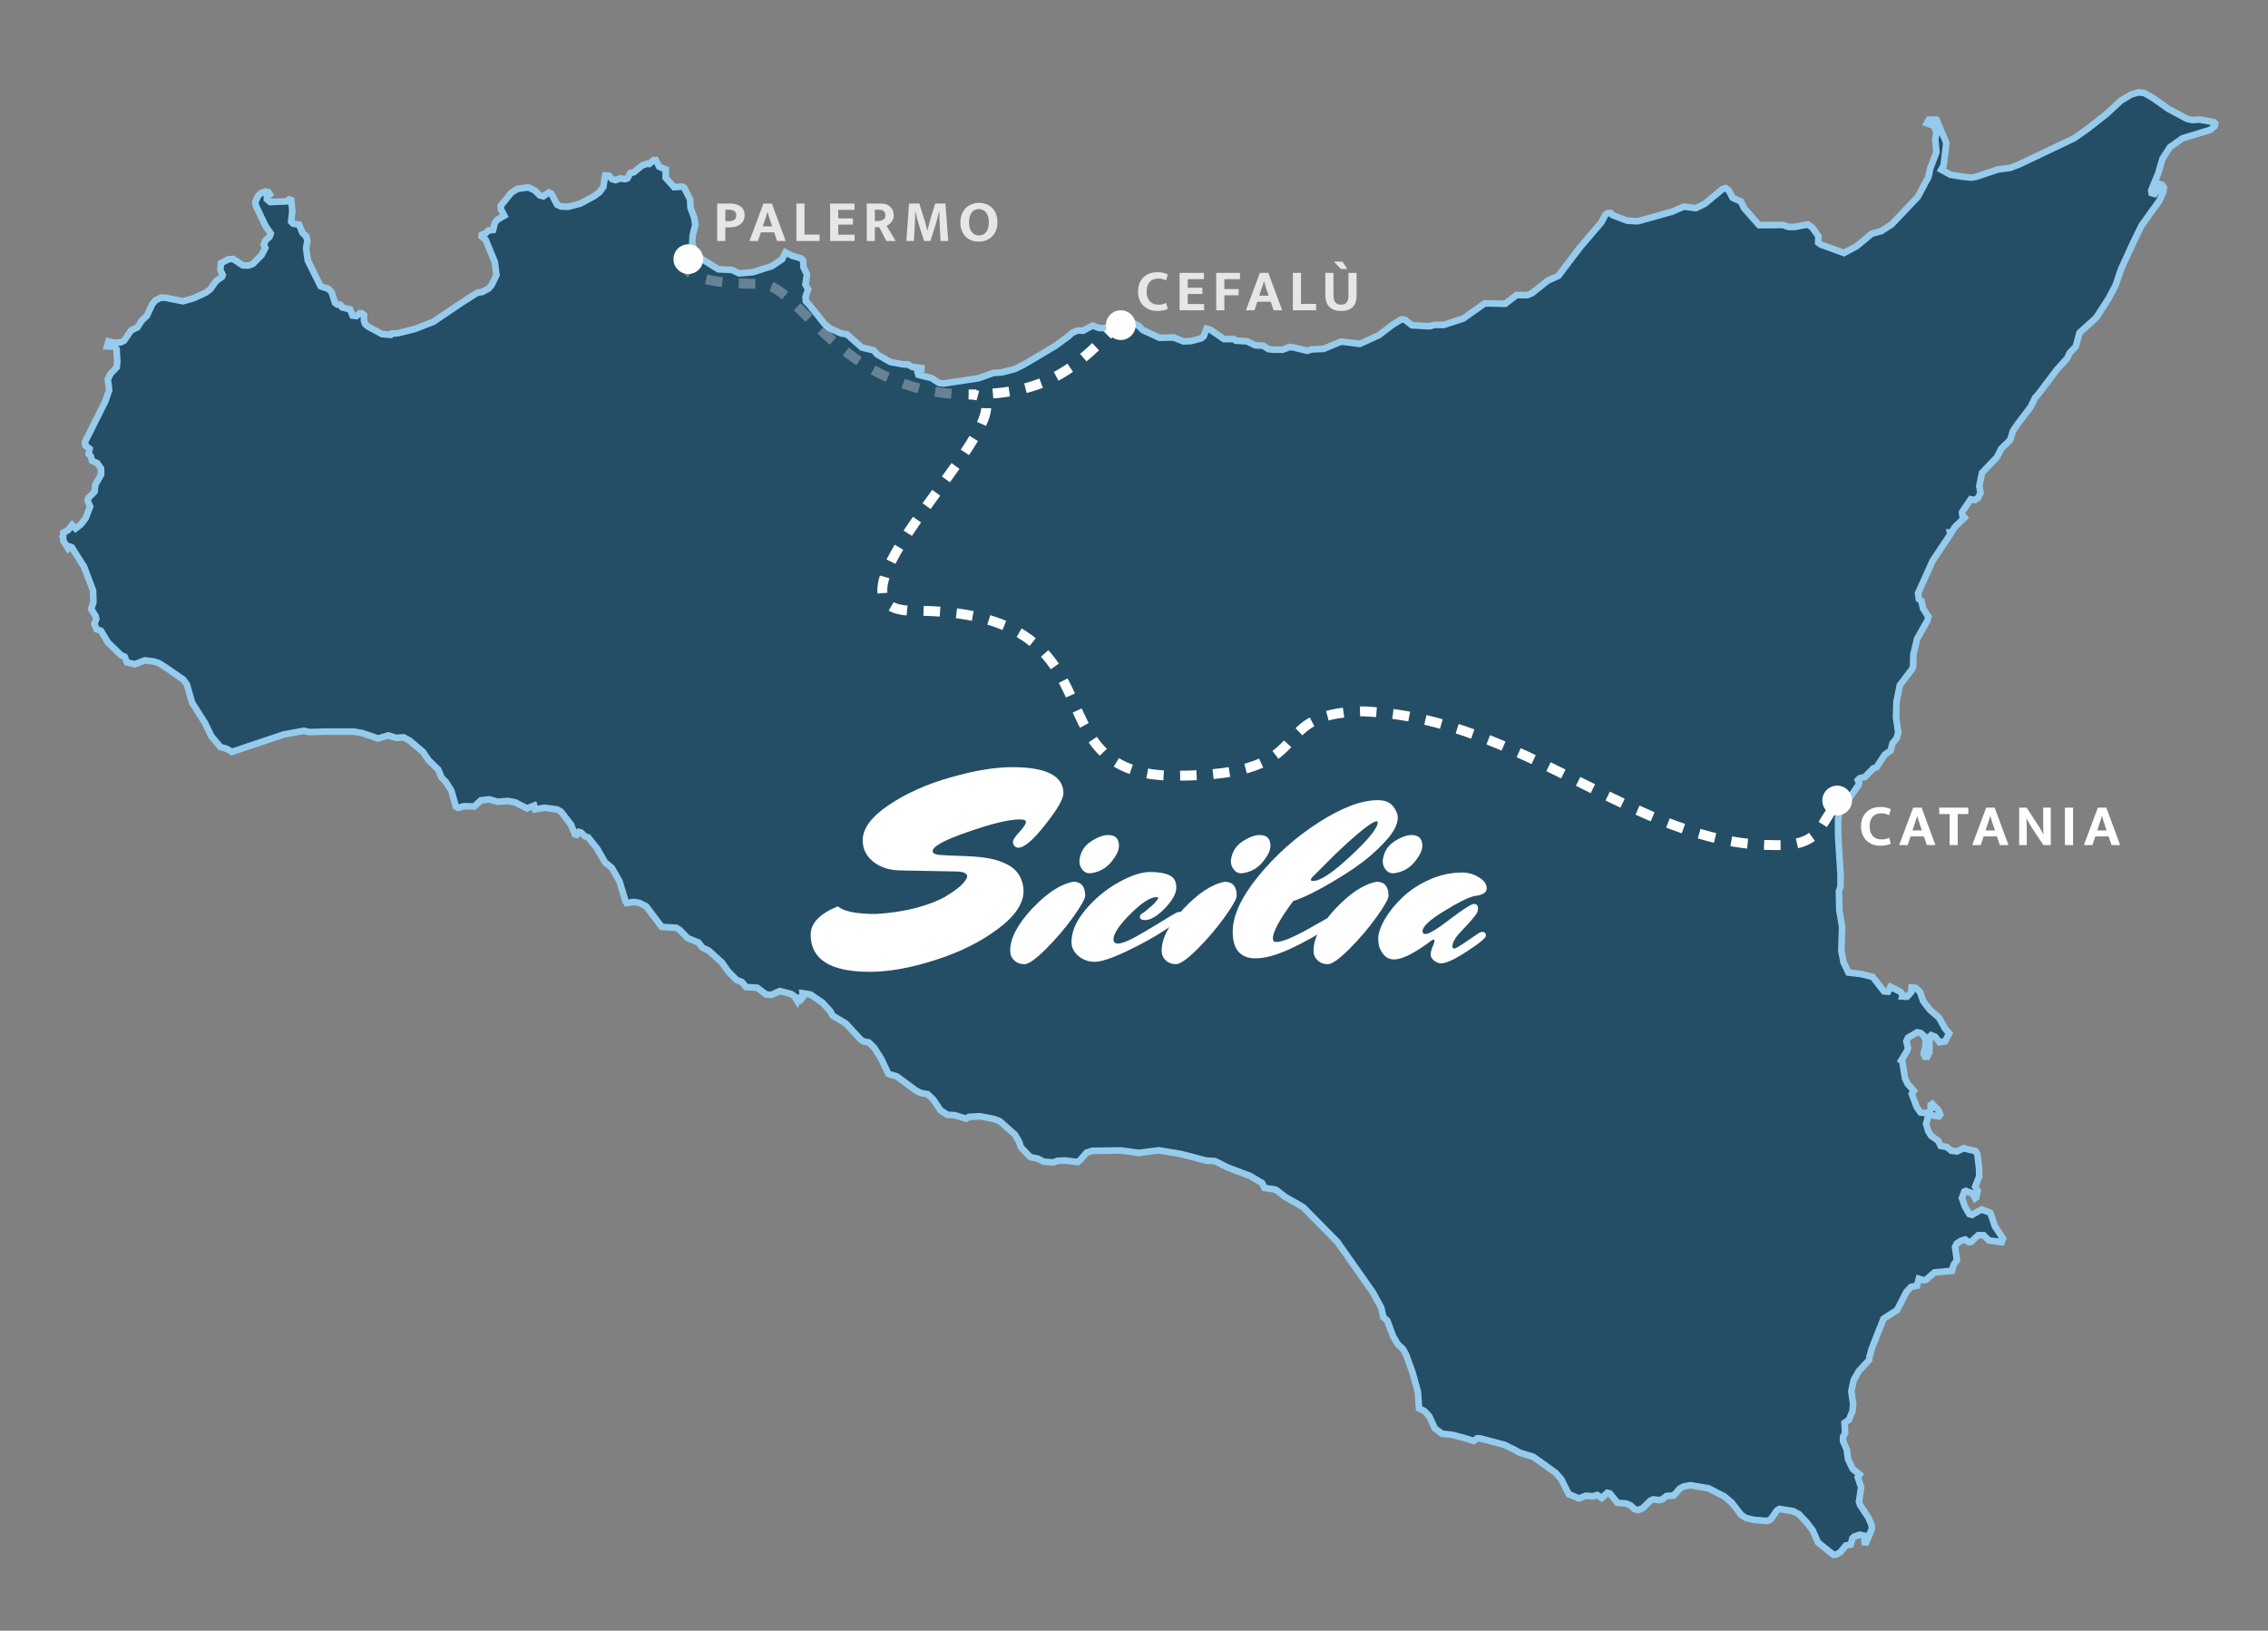 <svg width="687" height="494" viewBox="0 0 687 494" fill="none" xmlns="http://www.w3.org/2000/svg">
<rect x="0" y="0" width="687" height="494" fill="#808080" stroke="none"/>
<g clip-path="url(#clip0_11_2)">
<mask id="path-1-outside-1_11_2" maskUnits="userSpaceOnUse" x="17" y="26" width="656" height="447" fill="black">
<rect fill="white" x="17" y="26" width="656" height="447"/>
<path d="M19.205 163.86L19.193 163.335L19 162.635L19.168 162.284L19.143 161.396L20.619 160.609L21.846 159.058L22.897 160.108L23.472 159.658L24.473 158.895L25.95 156.982L27.301 153.475L26.55 151.679L26.751 150.853L28.628 148.977L28.903 146.751L30.63 143.775L30.605 141.949L29.478 140.323L27.902 139.612L27.526 138.259L26.876 137.571L27.134 135.965L25.875 134.97L25.724 133.869L27.401 130.555L31.906 121.563L33.057 118.248L32.957 117.205L32.657 114.922L33.483 113.233L35.37 111.232L35.535 109.531L35.36 106.83L35.31 105.779L34.554 105.016L32.407 104.916L32.867 103.403L34.554 103.853L36.561 103.703L37.612 103.178L39.714 100.076L41.591 99.201L42.968 97.075L44.519 95.624L46.196 92.022L47.097 90.996L48.749 90.171L50.072 90.196L55.433 91.259L58.609 90.371L62.315 88.645L63.667 87.644L65.504 85.093L67.22 83.892L67.468 83.332L66.743 81.741L66.943 79.713L69.245 78.537L70.596 78.434L73.525 80.391L75.226 80.441L76.56 79.965L79.208 77.314L80.359 75.1L79.894 74.137L80.417 72.862L81.668 71.711L82.006 70.723L81.233 69.61L80.407 68.429L77.479 62.231L77.331 61.18L78.18 59.354L79.055 58.504L80.407 58.004L81.283 58.204L81.733 58.929L80.857 59.654L80.832 60.327L81.833 61.205L86.776 61.005L87.612 60.402L88.215 60.605L88.55 63.882L88.19 67.133L88.841 67.759L90.593 68.022L91.644 70.585L92.745 71.583L93.12 72.936L92.72 75.263L93.243 78.915L97.124 86.719L99.499 87.507L100.48 88.57L101.479 91.747L102.157 92.247L103.106 92.322L103.609 93.122L106.059 93.748L106.784 95.599L107.988 95.736L109.062 94.848L109.637 94.911L110.263 95.421L110.238 97.15L110.638 98.238L111.542 98.951L115.694 101.202L118.321 101.452L118.624 101.077L120.549 100.947L125.704 99.651L131.237 97.5L139.418 91.972L144.499 88.72L146.111 88.44L148.03 87.394L148.926 86.319L150.38 83.332L149.864 79.34L147.102 72.636L145.85 71.611L145.925 71.111L147.027 70.71L147.978 69.81L149.381 69.66L149.855 67.584L150.633 66.581L152.757 65.33L151.731 63.406L151.706 62.306L152.883 60.855L154.87 58.379L156.789 57.2L160.065 56.765L161.992 57.693L163.519 59.204L164.567 59.467L166.234 58.304L166.997 58.629L168.724 61.968L169.95 62.556L172.1 62.631L175.757 61.681L179.838 59.504L181.615 58.204L182.764 56.575L183.315 53.151L184.418 53.213L185.392 54.252L186.443 54.567L187.894 54.046L189.371 54.264L190.072 54.001L190.922 52.425L192.049 52.15L194.494 50.124L196.028 49.599L196.653 49.669L197.982 48.498H198.666L199.682 50.5L200.733 50.947L201.691 51.337L201.609 53.639V53.801L203.486 55.902L204.194 56.703L206.614 56.528L207.267 56.903L209.041 60.402L209.166 62.981L210.265 65.908L210.618 68.059L209.825 71.311L209.817 71.536L209.667 73.737L210.418 76.151L212.195 78.189L217.6 81.589L221.68 81.766L223.932 82.812L228.136 82.442L231.968 81.191L233.702 80.691L236.933 78.514L237.924 76.453L239.949 77.489L242.551 78.227L243.295 78.94L243.377 80.916L244.428 83.129L243.978 86.219L244.779 87.644L244.003 89.971L244.103 91.246L245.229 92.447L246.581 94.123L249.681 98.038L251.411 99.451L254.687 100.974L256.616 101.327L261.073 105.279L264.65 106.129L265.676 107.33L269.677 109.656L273.586 110.382L275.098 110.429L275.161 110.482L276.349 111.157L279.087 111.472V111.982L277.888 112.558L278.214 113.556L278.437 113.608L282.168 114.534L284.445 116.01L285.839 116.172L292.616 115.159L296.508 114.559L300.913 112.983L303.44 112.808L307.319 111.832L310.022 110.507L319.657 104.801L323.639 101.877L324.838 100.801L326.442 100.114L328.066 100.176L330.969 98.625L332.869 99.351L334.745 99.426L336.575 98.5L338.877 98.2L340.304 97.09L341.58 97.124L344.859 98.663L346.185 100.001L349.513 101.527L351.19 102.327L355.495 102.225L358.498 103.428L360.775 103.328L363.828 102.515L364.607 101.877L365.455 99.576L366.606 99.851L370.711 102.703L373.849 102.752L374.364 103.203L377.746 103.403L380.171 104.593L382.673 104.754L384.15 105.729L385.424 105.904L388.479 105.949L390.707 105.104L392.158 105.324L395.937 106.267L397.336 105.844L400.917 105.679L406.28 103.475L411.879 104.176L417.635 101.572L421.689 98.473L424.492 96.749L425.593 96.887L427.645 98.525L432.951 98.85L434.602 98.425H437.33L443.239 96.499L449.761 91.884L455.952 92.022L459.378 89.383L462.582 89.42L464.086 88.795L468.763 85.068L472.077 83.54L478.541 75L485.08 67.359L486.232 65.132L486.832 64.657L487.883 64.532L488.509 65.182L492.826 66.833L496.042 67.033L498.219 66.448L506.378 64.154L510.057 62.593L513.683 63.056L516.363 61.756L521.794 57.253L522.745 57.003L523.646 57.693L524.839 59.929L526.451 60.655L527.375 61.08L528.251 63.006L532.405 67.684L532.868 68.209L536.206 68.184L538.386 68.159H540.138L541.69 68.734L543.567 68.747L547.623 68.009L548.93 68.884L550.807 71.536L550.752 73.512L551.525 74.085L558.56 76.638L562.379 74.577L563.465 73.712L566.941 70.81L569.887 69.998L573.015 67.959L580.906 59.654L583.959 53.941L584.069 53.701L584.134 53.601L584.334 52.726L584.685 51.05L584.737 50.92L585.31 49.399L586.562 46.135L586.211 42.268L586.572 40.144L585.911 38.193L583.651 37.343L584.277 36.267H586.572L589.565 43.296L589.117 47.063L588.839 49.249L588.739 50.124L588.414 50.712L588.031 51.4L588.864 51.85L590.794 52.926L594.602 53.551L597.198 53.801L598.602 53.551L605.206 51.337L608.91 50.85L611.495 49.874L623.225 44.296L628.333 41.845L632.244 39.093L638.018 34.591L642.463 30.464L645.548 28.625L647.625 28L649.502 28.163L652.13 29.658L656.835 33.003L662.378 35.967L664.118 36.367L666.237 36.217L670.552 36.992L671 37.38L670.825 38.243L669.496 39.343L661.067 41.92L657.261 44.621L655.033 48.111L653.782 52.425L653.256 53.701L651.63 57.653L651.742 58.479L652.631 58.741L653.985 57.053L653.607 56.102L653.807 55.677L654.858 55.977L655.459 56.803L655.209 58.319L654.107 60.805L651.905 63.844L649.605 67.073L648.719 68.284L645.899 74.085L642.463 81.616L640.846 86.394L638.666 90.521L634.912 96.299L629.932 100.776L628.756 104.979L626.904 106.955L626.178 108.531L623.125 111.882L617.494 119.336L616.445 120.512L615.091 123.289L611.212 128.391L609.786 130.467L608.885 133.319L606.207 135.895L604.881 138.522L600.379 143.224L599.553 147.301L599.775 148.427L599.918 149.303L599.175 150.803L598.459 151.291L598.199 151.479L596.947 151.256L594.602 154.706L594.32 155.181L594.392 156.056L595.07 156.807L592.145 159.683L591.041 161.359L590.691 161.334L590.794 161.832L585.423 169.889L581.006 179.694L581.031 179.869L581.106 180.419L581.231 181.47L581.669 181.795L582.007 182.02L582.505 184.321L584.134 186.845L583.809 188.048L580.731 193.476L579.579 198.254L579.504 201.881L579.166 202.731L575.475 207.571L574.849 210.686L574.474 212.539L574.324 217.259L574.997 221.891L574.526 223.615L573.248 225.181L572.697 227.394L570.92 228.595L568.418 232.422L567.489 232.722L564.881 235.394L563.365 235.749L562.762 236.337L563.11 237.225L562.939 237.875L562.687 238.213L560.294 241.647L559.043 243.418L558.56 244.103L557.131 246.154L556.83 247.78L556.78 248.055V248.255V251.652V251.732L556.805 252.683V253.208L556.853 254.309L557.531 265.067L557.504 268.564L557.031 269.967L557.156 275.698L557.999 280.835L557.756 288.024L558.417 291.504L559.934 294.63L563.713 295.056L567.266 295.946L570.67 300.308L571.398 300.384L571.894 300.428L572.65 298.933L575.6 300.428L576.351 301.371L576.226 301.859L577.677 301.934L578.954 300.531L579.054 299.158L580.315 299.28L581.556 300.456L582.582 303.335L584.559 305.886L587.362 308.313L589.164 311.579L590.428 313.015L589.465 314.891L589.177 315.464L587.488 315.742L586.186 314.081L584.985 313.588L584.51 314.016L584.407 318.918L583.781 320.131L583.108 320.097L582.682 319.169L583.286 316.892L583.258 314.891L583.025 314.391L582.715 313.741L581.832 312.963L580.756 312.715L577.955 314.366L577.452 315.464L577.955 317.443L577.677 318.356L575.9 321.245L576.226 321.482L577.052 326.693L577.903 328.424L579.732 330.445L579.106 331.387L580.605 335.402L581.756 337.015L583.386 337.218L584.309 336.903L584.86 336.1L584.797 334.777L585.285 334.402L587.095 336.228L587.24 336.49L587.72 337.641L587.262 338.204L585.085 337.804L584.069 338.104L583.443 340.43L584.059 342.609L584.935 344.057L587.095 345.583L587.866 347.159L589.765 347.484L591.041 348.579L592.818 348.807L594.77 347.849L597.298 348.459L598.424 348.709L598.982 349.66L599.475 353.937L599.525 356.263V356.339L598.301 359.515L599.075 360.688L598.624 362.754L598.274 362.989L597.521 361.566L595.538 360.766L595.018 360.966L594.287 362.962L595.173 365.463L596.524 367.795L597.298 368.045L600.233 366.394L600.649 366.544L602.881 367.394L604.298 371.509L606.735 375.224L606.305 376.299L602.551 375.786H602.503L600.852 374.198L599.25 374.173L598.356 374.973L597.073 376.197L596.372 376.299L595.273 375.496L593.977 375.874L592.725 376.719L592.202 377.75L592.771 381.777L591.767 383.153L591.289 384.979L585.989 385.454L583.443 387.655L582.708 387.83L581.231 387.378L580.68 389.481L578.879 389.851L577.452 391.385L574.627 396.885L570.545 399.487L566.966 408.542L566.263 411.14L566.238 411.893L563.062 415.37L561.51 418.072L560.785 421.473L561.335 425.376L561.127 427.527L560.059 430.101L558.73 431.019L558.908 434.13L558.282 435.256V436.256V436.544L559.408 439.133L559.771 442.037L561.21 445.011L563.32 446.687L562.739 447.537L563.76 450.536L563.11 454.941L563.487 455.992L565.968 459.744L566.916 461.993L566.991 463.171L565.665 466.398L565.299 467.273L564.864 467.248L564.616 465.209L563.365 464.919L561.648 465.497L561.127 465.972L560.584 467.913L559.133 468.173L557.456 470.212L556.28 470.925L555.354 471L550.699 467.273L549.075 463.571L547.363 461.32L544.893 458.693L544.392 458.431L543.266 457.805L539.022 457.117L538.396 457.49L538.286 457.543L536.334 460.307L535.333 460.77L532.405 460.514L531.096 460.394L528.724 459.784L527.425 458.894L524.529 455.192L522.319 453.316L517.539 450.864L512.009 449.939L510.084 450.289L508.855 450.914L507.003 453.038L504.801 453.19L503.567 454.191L502.474 454.441L500.822 454.191L499.943 454.579L497.618 456.865L496.267 457.443L495.123 457.18L493.817 455.967L492.488 455.442L489.933 455.266L489.282 454.441L487.608 452.385L486.832 452.24L485.206 453.816L483.807 452.89L482.528 453.293L480.418 453.113L478.276 453.941L475.673 452.84L475.205 452.668L472.968 448.188L471.266 446.212L464.434 441.309L460.232 440.033L458.88 439.233L455.7 437.682L448.302 435.729L447.519 435.706L446.322 436.506L443.487 435.581L439.833 434.655L436.752 434.305L434.628 432.692L432.926 429.002L431.474 427.474L429.845 426.676L429.497 421.674L427.845 415.695L426.404 411.766L425.968 410.542L425.042 408.767L423.418 407.216L422.014 404.887L420.212 400.062L419.039 399.024L418.373 396.132L415.87 391.52L409.354 382.242L405.074 376.174L394.736 365.691L389.305 362.592L386.452 360.391L382.998 359.835L382.573 358.965L382.295 358.377L379.47 356.709L378.669 356.238L371.869 353.662L368.033 351.733L365.33 351.586L360.525 350.31L357.672 349.585L351.065 348.474L344.934 349.26L339.528 348.509L330.821 348.634L329.14 349.185L327.115 351.498L326.539 351.961L326.489 352.011L326.464 352.024L323.236 351.636L322.488 351.561L320.308 351.661L318.957 352.161L316.078 351.886L314.377 351.011L312.074 350.51L309.221 347.534L308.678 345.833L307.427 343.707L302.837 339.655L301.115 338.979L296.791 338.154L293.505 338.354L292.616 338.879L289.2 337.844L286.948 337.703L284.896 336.355L282.693 333.076L280.992 331.475L278.94 331.097L277.498 330.4L271.632 326.067L269.104 325.337L266.927 320.722L264.8 317.393L263.173 315.792L261.621 315.517L260.595 314.791L256.216 310.064L252.237 307.687L251.461 306.284L249.158 303.76L245.48 301.259L243.92 301.009L243.087 300.884L243.19 302.097L242.727 302.66L242.359 302.134L242.026 302.26L241.548 303.285L240.875 302.184L240.584 301.734L240.272 301.534L239.573 301.081L236.195 300.221L233.745 301.359L232.116 301.282L229.388 299.233L225.934 299.008L224.758 297.53L223.031 296.779L220.606 294.33L218.652 291.554L214.645 287.949L212.795 287.089L211.569 285.523L208.316 284.197L205.886 281.696L204.787 281.043L200.44 280.798L195.703 274.52L193.703 273.539L192.074 273.231L189.804 273.567L189.521 273.169L187.644 266.966L185.317 262.908L183.264 261.213L180.859 257.035L178.162 253.658L177.183 253.358L176.039 252.233L175.359 252.032L174.706 252.883L174.162 252.758L172.979 249.831L169.928 245.879L168.724 245.191L164.923 244.704L162.117 245.179L161.795 244.043L159.64 244.876L156.018 243.053L153.884 242.652L150.755 242.878L148.228 242.152L145.675 242.452L143.651 244.303L140.522 244.228L138.793 244.729L138.08 244.354L136.726 239.526L135.617 237.775L135.014 236.824L133.763 235.574L132.711 233.097L129.843 230.321L128.109 227.77L124.055 224.343L122.278 223.367L120.023 223.54L117.643 222.782L114.515 223.717L109.888 222.117L107.285 221.636H98.458L93.658 221.766L92.044 221.391L85.99 222.489L77.231 225.416L70.249 227.785L68.572 226.794L66.795 226.319L63.992 222.99L62.088 219.015L58.184 212.862L56.607 207.356L55.533 205.883L54.505 205.17L50.698 202.534L50.283 202.251L48.123 200.88L46.446 200.355L43.841 200.055L40.865 201.228L38.488 200.692L38.08 199.777L37.762 198.954L36.611 198.429L32.707 194.627L30.555 191.075L29.278 190.652L28.59 189.014L29.153 187.498L29.003 186.748L27.627 184.471L28.297 182.395L28.175 178.843L25.449 171.664L22.857 167.587L21.745 165.811L21.22 165.611L20.644 166.137L19.205 163.86Z"/>
</mask>
<path d="M19.205 163.86L19.193 163.335L19 162.635L19.168 162.284L19.143 161.396L20.619 160.609L21.846 159.058L22.897 160.108L23.472 159.658L24.473 158.895L25.95 156.982L27.301 153.475L26.55 151.679L26.751 150.853L28.628 148.977L28.903 146.751L30.63 143.775L30.605 141.949L29.478 140.323L27.902 139.612L27.526 138.259L26.876 137.571L27.134 135.965L25.875 134.97L25.724 133.869L27.401 130.555L31.906 121.563L33.057 118.248L32.957 117.205L32.657 114.922L33.483 113.233L35.37 111.232L35.535 109.531L35.36 106.83L35.31 105.779L34.554 105.016L32.407 104.916L32.867 103.403L34.554 103.853L36.561 103.703L37.612 103.178L39.714 100.076L41.591 99.201L42.968 97.075L44.519 95.624L46.196 92.022L47.097 90.996L48.749 90.171L50.072 90.196L55.433 91.259L58.609 90.371L62.315 88.645L63.667 87.644L65.504 85.093L67.22 83.892L67.468 83.332L66.743 81.741L66.943 79.713L69.245 78.537L70.596 78.434L73.525 80.391L75.226 80.441L76.56 79.965L79.208 77.314L80.359 75.1L79.894 74.137L80.417 72.862L81.668 71.711L82.006 70.723L81.233 69.61L80.407 68.429L77.479 62.231L77.331 61.18L78.18 59.354L79.055 58.504L80.407 58.004L81.283 58.204L81.733 58.929L80.857 59.654L80.832 60.327L81.833 61.205L86.776 61.005L87.612 60.402L88.215 60.605L88.55 63.882L88.19 67.133L88.841 67.759L90.593 68.022L91.644 70.585L92.745 71.583L93.12 72.936L92.72 75.263L93.243 78.915L97.124 86.719L99.499 87.507L100.48 88.57L101.479 91.747L102.157 92.247L103.106 92.322L103.609 93.122L106.059 93.748L106.784 95.599L107.988 95.736L109.062 94.848L109.637 94.911L110.263 95.421L110.238 97.15L110.638 98.238L111.542 98.951L115.694 101.202L118.321 101.452L118.624 101.077L120.549 100.947L125.704 99.651L131.237 97.5L139.418 91.972L144.499 88.72L146.111 88.44L148.03 87.394L148.926 86.319L150.38 83.332L149.864 79.34L147.102 72.636L145.85 71.611L145.925 71.111L147.027 70.71L147.978 69.81L149.381 69.66L149.855 67.584L150.633 66.581L152.757 65.33L151.731 63.406L151.706 62.306L152.883 60.855L154.87 58.379L156.789 57.2L160.065 56.765L161.992 57.693L163.519 59.204L164.567 59.467L166.234 58.304L166.997 58.629L168.724 61.968L169.95 62.556L172.1 62.631L175.757 61.681L179.838 59.504L181.615 58.204L182.764 56.575L183.315 53.151L184.418 53.213L185.392 54.252L186.443 54.567L187.894 54.046L189.371 54.264L190.072 54.001L190.922 52.425L192.049 52.15L194.494 50.124L196.028 49.599L196.653 49.669L197.982 48.498H198.666L199.682 50.5L200.733 50.947L201.691 51.337L201.609 53.639V53.801L203.486 55.902L204.194 56.703L206.614 56.528L207.267 56.903L209.041 60.402L209.166 62.981L210.265 65.908L210.618 68.059L209.825 71.311L209.817 71.536L209.667 73.737L210.418 76.151L212.195 78.189L217.6 81.589L221.68 81.766L223.932 82.812L228.136 82.442L231.968 81.191L233.702 80.691L236.933 78.514L237.924 76.453L239.949 77.489L242.551 78.227L243.295 78.94L243.377 80.916L244.428 83.129L243.978 86.219L244.779 87.644L244.003 89.971L244.103 91.246L245.229 92.447L246.581 94.123L249.681 98.038L251.411 99.451L254.687 100.974L256.616 101.327L261.073 105.279L264.65 106.129L265.676 107.33L269.677 109.656L273.586 110.382L275.098 110.429L275.161 110.482L276.349 111.157L279.087 111.472V111.982L277.888 112.558L278.214 113.556L278.437 113.608L282.168 114.534L284.445 116.01L285.839 116.172L292.616 115.159L296.508 114.559L300.913 112.983L303.44 112.808L307.319 111.832L310.022 110.507L319.657 104.801L323.639 101.877L324.838 100.801L326.442 100.114L328.066 100.176L330.969 98.625L332.869 99.351L334.745 99.426L336.575 98.5L338.877 98.2L340.304 97.09L341.58 97.124L344.859 98.663L346.185 100.001L349.513 101.527L351.19 102.327L355.495 102.225L358.498 103.428L360.775 103.328L363.828 102.515L364.607 101.877L365.455 99.576L366.606 99.851L370.711 102.703L373.849 102.752L374.364 103.203L377.746 103.403L380.171 104.593L382.673 104.754L384.15 105.729L385.424 105.904L388.479 105.949L390.707 105.104L392.158 105.324L395.937 106.267L397.336 105.844L400.917 105.679L406.28 103.475L411.879 104.176L417.635 101.572L421.689 98.473L424.492 96.749L425.593 96.887L427.645 98.525L432.951 98.85L434.602 98.425H437.33L443.239 96.499L449.761 91.884L455.952 92.022L459.378 89.383L462.582 89.42L464.086 88.795L468.763 85.068L472.077 83.54L478.541 75L485.08 67.359L486.232 65.132L486.832 64.657L487.883 64.532L488.509 65.182L492.826 66.833L496.042 67.033L498.219 66.448L506.378 64.154L510.057 62.593L513.683 63.056L516.363 61.756L521.794 57.253L522.745 57.003L523.646 57.693L524.839 59.929L526.451 60.655L527.375 61.08L528.251 63.006L532.405 67.684L532.868 68.209L536.206 68.184L538.386 68.159H540.138L541.69 68.734L543.567 68.747L547.623 68.009L548.93 68.884L550.807 71.536L550.752 73.512L551.525 74.085L558.56 76.638L562.379 74.577L563.465 73.712L566.941 70.81L569.887 69.998L573.015 67.959L580.906 59.654L583.959 53.941L584.069 53.701L584.134 53.601L584.334 52.726L584.685 51.05L584.737 50.92L585.31 49.399L586.562 46.135L586.211 42.268L586.572 40.144L585.911 38.193L583.651 37.343L584.277 36.267H586.572L589.565 43.296L589.117 47.063L588.839 49.249L588.739 50.124L588.414 50.712L588.031 51.4L588.864 51.85L590.794 52.926L594.602 53.551L597.198 53.801L598.602 53.551L605.206 51.337L608.91 50.85L611.495 49.874L623.225 44.296L628.333 41.845L632.244 39.093L638.018 34.591L642.463 30.464L645.548 28.625L647.625 28L649.502 28.163L652.13 29.658L656.835 33.003L662.378 35.967L664.118 36.367L666.237 36.217L670.552 36.992L671 37.38L670.825 38.243L669.496 39.343L661.067 41.92L657.261 44.621L655.033 48.111L653.782 52.425L653.256 53.701L651.63 57.653L651.742 58.479L652.631 58.741L653.985 57.053L653.607 56.102L653.807 55.677L654.858 55.977L655.459 56.803L655.209 58.319L654.107 60.805L651.905 63.844L649.605 67.073L648.719 68.284L645.899 74.085L642.463 81.616L640.846 86.394L638.666 90.521L634.912 96.299L629.932 100.776L628.756 104.979L626.904 106.955L626.178 108.531L623.125 111.882L617.494 119.336L616.445 120.512L615.091 123.289L611.212 128.391L609.786 130.467L608.885 133.319L606.207 135.895L604.881 138.522L600.379 143.224L599.553 147.301L599.775 148.427L599.918 149.303L599.175 150.803L598.459 151.291L598.199 151.479L596.947 151.256L594.602 154.706L594.32 155.181L594.392 156.056L595.07 156.807L592.145 159.683L591.041 161.359L590.691 161.334L590.794 161.832L585.423 169.889L581.006 179.694L581.031 179.869L581.106 180.419L581.231 181.47L581.669 181.795L582.007 182.02L582.505 184.321L584.134 186.845L583.809 188.048L580.731 193.476L579.579 198.254L579.504 201.881L579.166 202.731L575.475 207.571L574.849 210.686L574.474 212.539L574.324 217.259L574.997 221.891L574.526 223.615L573.248 225.181L572.697 227.394L570.92 228.595L568.418 232.422L567.489 232.722L564.881 235.394L563.365 235.749L562.762 236.337L563.11 237.225L562.939 237.875L562.687 238.213L560.294 241.647L559.043 243.418L558.56 244.103L557.131 246.154L556.83 247.78L556.78 248.055V248.255V251.652V251.732L556.805 252.683V253.208L556.853 254.309L557.531 265.067L557.504 268.564L557.031 269.967L557.156 275.698L557.999 280.835L557.756 288.024L558.417 291.504L559.934 294.63L563.713 295.056L567.266 295.946L570.67 300.308L571.398 300.384L571.894 300.428L572.65 298.933L575.6 300.428L576.351 301.371L576.226 301.859L577.677 301.934L578.954 300.531L579.054 299.158L580.315 299.28L581.556 300.456L582.582 303.335L584.559 305.886L587.362 308.313L589.164 311.579L590.428 313.015L589.465 314.891L589.177 315.464L587.488 315.742L586.186 314.081L584.985 313.588L584.51 314.016L584.407 318.918L583.781 320.131L583.108 320.097L582.682 319.169L583.286 316.892L583.258 314.891L583.025 314.391L582.715 313.741L581.832 312.963L580.756 312.715L577.955 314.366L577.452 315.464L577.955 317.443L577.677 318.356L575.9 321.245L576.226 321.482L577.052 326.693L577.903 328.424L579.732 330.445L579.106 331.387L580.605 335.402L581.756 337.015L583.386 337.218L584.309 336.903L584.86 336.1L584.797 334.777L585.285 334.402L587.095 336.228L587.24 336.49L587.72 337.641L587.262 338.204L585.085 337.804L584.069 338.104L583.443 340.43L584.059 342.609L584.935 344.057L587.095 345.583L587.866 347.159L589.765 347.484L591.041 348.579L592.818 348.807L594.77 347.849L597.298 348.459L598.424 348.709L598.982 349.66L599.475 353.937L599.525 356.263V356.339L598.301 359.515L599.075 360.688L598.624 362.754L598.274 362.989L597.521 361.566L595.538 360.766L595.018 360.966L594.287 362.962L595.173 365.463L596.524 367.795L597.298 368.045L600.233 366.394L600.649 366.544L602.881 367.394L604.298 371.509L606.735 375.224L606.305 376.299L602.551 375.786H602.503L600.852 374.198L599.25 374.173L598.356 374.973L597.073 376.197L596.372 376.299L595.273 375.496L593.977 375.874L592.725 376.719L592.202 377.75L592.771 381.777L591.767 383.153L591.289 384.979L585.989 385.454L583.443 387.655L582.708 387.83L581.231 387.378L580.68 389.481L578.879 389.851L577.452 391.385L574.627 396.885L570.545 399.487L566.966 408.542L566.263 411.14L566.238 411.893L563.062 415.37L561.51 418.072L560.785 421.473L561.335 425.376L561.127 427.527L560.059 430.101L558.73 431.019L558.908 434.13L558.282 435.256V436.256V436.544L559.408 439.133L559.771 442.037L561.21 445.011L563.32 446.687L562.739 447.537L563.76 450.536L563.11 454.941L563.487 455.992L565.968 459.744L566.916 461.993L566.991 463.171L565.665 466.398L565.299 467.273L564.864 467.248L564.616 465.209L563.365 464.919L561.648 465.497L561.127 465.972L560.584 467.913L559.133 468.173L557.456 470.212L556.28 470.925L555.354 471L550.699 467.273L549.075 463.571L547.363 461.32L544.893 458.693L544.392 458.431L543.266 457.805L539.022 457.117L538.396 457.49L538.286 457.543L536.334 460.307L535.333 460.77L532.405 460.514L531.096 460.394L528.724 459.784L527.425 458.894L524.529 455.192L522.319 453.316L517.539 450.864L512.009 449.939L510.084 450.289L508.855 450.914L507.003 453.038L504.801 453.19L503.567 454.191L502.474 454.441L500.822 454.191L499.943 454.579L497.618 456.865L496.267 457.443L495.123 457.18L493.817 455.967L492.488 455.442L489.933 455.266L489.282 454.441L487.608 452.385L486.832 452.24L485.206 453.816L483.807 452.89L482.528 453.293L480.418 453.113L478.276 453.941L475.673 452.84L475.205 452.668L472.968 448.188L471.266 446.212L464.434 441.309L460.232 440.033L458.88 439.233L455.7 437.682L448.302 435.729L447.519 435.706L446.322 436.506L443.487 435.581L439.833 434.655L436.752 434.305L434.628 432.692L432.926 429.002L431.474 427.474L429.845 426.676L429.497 421.674L427.845 415.695L426.404 411.766L425.968 410.542L425.042 408.767L423.418 407.216L422.014 404.887L420.212 400.062L419.039 399.024L418.373 396.132L415.87 391.52L409.354 382.242L405.074 376.174L394.736 365.691L389.305 362.592L386.452 360.391L382.998 359.835L382.573 358.965L382.295 358.377L379.47 356.709L378.669 356.238L371.869 353.662L368.033 351.733L365.33 351.586L360.525 350.31L357.672 349.585L351.065 348.474L344.934 349.26L339.528 348.509L330.821 348.634L329.14 349.185L327.115 351.498L326.539 351.961L326.489 352.011L326.464 352.024L323.236 351.636L322.488 351.561L320.308 351.661L318.957 352.161L316.078 351.886L314.377 351.011L312.074 350.51L309.221 347.534L308.678 345.833L307.427 343.707L302.837 339.655L301.115 338.979L296.791 338.154L293.505 338.354L292.616 338.879L289.2 337.844L286.948 337.703L284.896 336.355L282.693 333.076L280.992 331.475L278.94 331.097L277.498 330.4L271.632 326.067L269.104 325.337L266.927 320.722L264.8 317.393L263.173 315.792L261.621 315.517L260.595 314.791L256.216 310.064L252.237 307.687L251.461 306.284L249.158 303.76L245.48 301.259L243.92 301.009L243.087 300.884L243.19 302.097L242.727 302.66L242.359 302.134L242.026 302.26L241.548 303.285L240.875 302.184L240.584 301.734L240.272 301.534L239.573 301.081L236.195 300.221L233.745 301.359L232.116 301.282L229.388 299.233L225.934 299.008L224.758 297.53L223.031 296.779L220.606 294.33L218.652 291.554L214.645 287.949L212.795 287.089L211.569 285.523L208.316 284.197L205.886 281.696L204.787 281.043L200.44 280.798L195.703 274.52L193.703 273.539L192.074 273.231L189.804 273.567L189.521 273.169L187.644 266.966L185.317 262.908L183.264 261.213L180.859 257.035L178.162 253.658L177.183 253.358L176.039 252.233L175.359 252.032L174.706 252.883L174.162 252.758L172.979 249.831L169.928 245.879L168.724 245.191L164.923 244.704L162.117 245.179L161.795 244.043L159.64 244.876L156.018 243.053L153.884 242.652L150.755 242.878L148.228 242.152L145.675 242.452L143.651 244.303L140.522 244.228L138.793 244.729L138.08 244.354L136.726 239.526L135.617 237.775L135.014 236.824L133.763 235.574L132.711 233.097L129.843 230.321L128.109 227.77L124.055 224.343L122.278 223.367L120.023 223.54L117.643 222.782L114.515 223.717L109.888 222.117L107.285 221.636H98.458L93.658 221.766L92.044 221.391L85.99 222.489L77.231 225.416L70.249 227.785L68.572 226.794L66.795 226.319L63.992 222.99L62.088 219.015L58.184 212.862L56.607 207.356L55.533 205.883L54.505 205.17L50.698 202.534L50.283 202.251L48.123 200.88L46.446 200.355L43.841 200.055L40.865 201.228L38.488 200.692L38.08 199.777L37.762 198.954L36.611 198.429L32.707 194.627L30.555 191.075L29.278 190.652L28.59 189.014L29.153 187.498L29.003 186.748L27.627 184.471L28.297 182.395L28.175 178.843L25.449 171.664L22.857 167.587L21.745 165.811L21.22 165.611L20.644 166.137L19.205 163.86Z" fill="#244E66"/>
<path d="M19.205 163.86L19.193 163.335L19 162.635L19.168 162.284L19.143 161.396L20.619 160.609L21.846 159.058L22.897 160.108L23.472 159.658L24.473 158.895L25.95 156.982L27.301 153.475L26.55 151.679L26.751 150.853L28.628 148.977L28.903 146.751L30.63 143.775L30.605 141.949L29.478 140.323L27.902 139.612L27.526 138.259L26.876 137.571L27.134 135.965L25.875 134.97L25.724 133.869L27.401 130.555L31.906 121.563L33.057 118.248L32.957 117.205L32.657 114.922L33.483 113.233L35.37 111.232L35.535 109.531L35.36 106.83L35.31 105.779L34.554 105.016L32.407 104.916L32.867 103.403L34.554 103.853L36.561 103.703L37.612 103.178L39.714 100.076L41.591 99.201L42.968 97.075L44.519 95.624L46.196 92.022L47.097 90.996L48.749 90.171L50.072 90.196L55.433 91.259L58.609 90.371L62.315 88.645L63.667 87.644L65.504 85.093L67.22 83.892L67.468 83.332L66.743 81.741L66.943 79.713L69.245 78.537L70.596 78.434L73.525 80.391L75.226 80.441L76.56 79.965L79.208 77.314L80.359 75.1L79.894 74.137L80.417 72.862L81.668 71.711L82.006 70.723L81.233 69.61L80.407 68.429L77.479 62.231L77.331 61.18L78.18 59.354L79.055 58.504L80.407 58.004L81.283 58.204L81.733 58.929L80.857 59.654L80.832 60.327L81.833 61.205L86.776 61.005L87.612 60.402L88.215 60.605L88.55 63.882L88.19 67.133L88.841 67.759L90.593 68.022L91.644 70.585L92.745 71.583L93.12 72.936L92.72 75.263L93.243 78.915L97.124 86.719L99.499 87.507L100.48 88.57L101.479 91.747L102.157 92.247L103.106 92.322L103.609 93.122L106.059 93.748L106.784 95.599L107.988 95.736L109.062 94.848L109.637 94.911L110.263 95.421L110.238 97.15L110.638 98.238L111.542 98.951L115.694 101.202L118.321 101.452L118.624 101.077L120.549 100.947L125.704 99.651L131.237 97.5L139.418 91.972L144.499 88.72L146.111 88.44L148.03 87.394L148.926 86.319L150.38 83.332L149.864 79.34L147.102 72.636L145.85 71.611L145.925 71.111L147.027 70.71L147.978 69.81L149.381 69.66L149.855 67.584L150.633 66.581L152.757 65.33L151.731 63.406L151.706 62.306L152.883 60.855L154.87 58.379L156.789 57.2L160.065 56.765L161.992 57.693L163.519 59.204L164.567 59.467L166.234 58.304L166.997 58.629L168.724 61.968L169.95 62.556L172.1 62.631L175.757 61.681L179.838 59.504L181.615 58.204L182.764 56.575L183.315 53.151L184.418 53.213L185.392 54.252L186.443 54.567L187.894 54.046L189.371 54.264L190.072 54.001L190.922 52.425L192.049 52.15L194.494 50.124L196.028 49.599L196.653 49.669L197.982 48.498H198.666L199.682 50.5L200.733 50.947L201.691 51.337L201.609 53.639V53.801L203.486 55.902L204.194 56.703L206.614 56.528L207.267 56.903L209.041 60.402L209.166 62.981L210.265 65.908L210.618 68.059L209.825 71.311L209.817 71.536L209.667 73.737L210.418 76.151L212.195 78.189L217.6 81.589L221.68 81.766L223.932 82.812L228.136 82.442L231.968 81.191L233.702 80.691L236.933 78.514L237.924 76.453L239.949 77.489L242.551 78.227L243.295 78.94L243.377 80.916L244.428 83.129L243.978 86.219L244.779 87.644L244.003 89.971L244.103 91.246L245.229 92.447L246.581 94.123L249.681 98.038L251.411 99.451L254.687 100.974L256.616 101.327L261.073 105.279L264.65 106.129L265.676 107.33L269.677 109.656L273.586 110.382L275.098 110.429L275.161 110.482L276.349 111.157L279.087 111.472V111.982L277.888 112.558L278.214 113.556L278.437 113.608L282.168 114.534L284.445 116.01L285.839 116.172L292.616 115.159L296.508 114.559L300.913 112.983L303.44 112.808L307.319 111.832L310.022 110.507L319.657 104.801L323.639 101.877L324.838 100.801L326.442 100.114L328.066 100.176L330.969 98.625L332.869 99.351L334.745 99.426L336.575 98.5L338.877 98.2L340.304 97.09L341.58 97.124L344.859 98.663L346.185 100.001L349.513 101.527L351.19 102.327L355.495 102.225L358.498 103.428L360.775 103.328L363.828 102.515L364.607 101.877L365.455 99.576L366.606 99.851L370.711 102.703L373.849 102.752L374.364 103.203L377.746 103.403L380.171 104.593L382.673 104.754L384.15 105.729L385.424 105.904L388.479 105.949L390.707 105.104L392.158 105.324L395.937 106.267L397.336 105.844L400.917 105.679L406.28 103.475L411.879 104.176L417.635 101.572L421.689 98.473L424.492 96.749L425.593 96.887L427.645 98.525L432.951 98.85L434.602 98.425H437.33L443.239 96.499L449.761 91.884L455.952 92.022L459.378 89.383L462.582 89.42L464.086 88.795L468.763 85.068L472.077 83.54L478.541 75L485.08 67.359L486.232 65.132L486.832 64.657L487.883 64.532L488.509 65.182L492.826 66.833L496.042 67.033L498.219 66.448L506.378 64.154L510.057 62.593L513.683 63.056L516.363 61.756L521.794 57.253L522.745 57.003L523.646 57.693L524.839 59.929L526.451 60.655L527.375 61.08L528.251 63.006L532.405 67.684L532.868 68.209L536.206 68.184L538.386 68.159H540.138L541.69 68.734L543.567 68.747L547.623 68.009L548.93 68.884L550.807 71.536L550.752 73.512L551.525 74.085L558.56 76.638L562.379 74.577L563.465 73.712L566.941 70.81L569.887 69.998L573.015 67.959L580.906 59.654L583.959 53.941L584.069 53.701L584.134 53.601L584.334 52.726L584.685 51.05L584.737 50.92L585.31 49.399L586.562 46.135L586.211 42.268L586.572 40.144L585.911 38.193L583.651 37.343L584.277 36.267H586.572L589.565 43.296L589.117 47.063L588.839 49.249L588.739 50.124L588.414 50.712L588.031 51.4L588.864 51.85L590.794 52.926L594.602 53.551L597.198 53.801L598.602 53.551L605.206 51.337L608.91 50.85L611.495 49.874L623.225 44.296L628.333 41.845L632.244 39.093L638.018 34.591L642.463 30.464L645.548 28.625L647.625 28L649.502 28.163L652.13 29.658L656.835 33.003L662.378 35.967L664.118 36.367L666.237 36.217L670.552 36.992L671 37.38L670.825 38.243L669.496 39.343L661.067 41.92L657.261 44.621L655.033 48.111L653.782 52.425L653.256 53.701L651.63 57.653L651.742 58.479L652.631 58.741L653.985 57.053L653.607 56.102L653.807 55.677L654.858 55.977L655.459 56.803L655.209 58.319L654.107 60.805L651.905 63.844L649.605 67.073L648.719 68.284L645.899 74.085L642.463 81.616L640.846 86.394L638.666 90.521L634.912 96.299L629.932 100.776L628.756 104.979L626.904 106.955L626.178 108.531L623.125 111.882L617.494 119.336L616.445 120.512L615.091 123.289L611.212 128.391L609.786 130.467L608.885 133.319L606.207 135.895L604.881 138.522L600.379 143.224L599.553 147.301L599.775 148.427L599.918 149.303L599.175 150.803L598.459 151.291L598.199 151.479L596.947 151.256L594.602 154.706L594.32 155.181L594.392 156.056L595.07 156.807L592.145 159.683L591.041 161.359L590.691 161.334L590.794 161.832L585.423 169.889L581.006 179.694L581.031 179.869L581.106 180.419L581.231 181.47L581.669 181.795L582.007 182.02L582.505 184.321L584.134 186.845L583.809 188.048L580.731 193.476L579.579 198.254L579.504 201.881L579.166 202.731L575.475 207.571L574.849 210.686L574.474 212.539L574.324 217.259L574.997 221.891L574.526 223.615L573.248 225.181L572.697 227.394L570.92 228.595L568.418 232.422L567.489 232.722L564.881 235.394L563.365 235.749L562.762 236.337L563.11 237.225L562.939 237.875L562.687 238.213L560.294 241.647L559.043 243.418L558.56 244.103L557.131 246.154L556.83 247.78L556.78 248.055V248.255V251.652V251.732L556.805 252.683V253.208L556.853 254.309L557.531 265.067L557.504 268.564L557.031 269.967L557.156 275.698L557.999 280.835L557.756 288.024L558.417 291.504L559.934 294.63L563.713 295.056L567.266 295.946L570.67 300.308L571.398 300.384L571.894 300.428L572.65 298.933L575.6 300.428L576.351 301.371L576.226 301.859L577.677 301.934L578.954 300.531L579.054 299.158L580.315 299.28L581.556 300.456L582.582 303.335L584.559 305.886L587.362 308.313L589.164 311.579L590.428 313.015L589.465 314.891L589.177 315.464L587.488 315.742L586.186 314.081L584.985 313.588L584.51 314.016L584.407 318.918L583.781 320.131L583.108 320.097L582.682 319.169L583.286 316.892L583.258 314.891L583.025 314.391L582.715 313.741L581.832 312.963L580.756 312.715L577.955 314.366L577.452 315.464L577.955 317.443L577.677 318.356L575.9 321.245L576.226 321.482L577.052 326.693L577.903 328.424L579.732 330.445L579.106 331.387L580.605 335.402L581.756 337.015L583.386 337.218L584.309 336.903L584.86 336.1L584.797 334.777L585.285 334.402L587.095 336.228L587.24 336.49L587.72 337.641L587.262 338.204L585.085 337.804L584.069 338.104L583.443 340.43L584.059 342.609L584.935 344.057L587.095 345.583L587.866 347.159L589.765 347.484L591.041 348.579L592.818 348.807L594.77 347.849L597.298 348.459L598.424 348.709L598.982 349.66L599.475 353.937L599.525 356.263V356.339L598.301 359.515L599.075 360.688L598.624 362.754L598.274 362.989L597.521 361.566L595.538 360.766L595.018 360.966L594.287 362.962L595.173 365.463L596.524 367.795L597.298 368.045L600.233 366.394L600.649 366.544L602.881 367.394L604.298 371.509L606.735 375.224L606.305 376.299L602.551 375.786H602.503L600.852 374.198L599.25 374.173L598.356 374.973L597.073 376.197L596.372 376.299L595.273 375.496L593.977 375.874L592.725 376.719L592.202 377.75L592.771 381.777L591.767 383.153L591.289 384.979L585.989 385.454L583.443 387.655L582.708 387.83L581.231 387.378L580.68 389.481L578.879 389.851L577.452 391.385L574.627 396.885L570.545 399.487L566.966 408.542L566.263 411.14L566.238 411.893L563.062 415.37L561.51 418.072L560.785 421.473L561.335 425.376L561.127 427.527L560.059 430.101L558.73 431.019L558.908 434.13L558.282 435.256V436.256V436.544L559.408 439.133L559.771 442.037L561.21 445.011L563.32 446.687L562.739 447.537L563.76 450.536L563.11 454.941L563.487 455.992L565.968 459.744L566.916 461.993L566.991 463.171L565.665 466.398L565.299 467.273L564.864 467.248L564.616 465.209L563.365 464.919L561.648 465.497L561.127 465.972L560.584 467.913L559.133 468.173L557.456 470.212L556.28 470.925L555.354 471L550.699 467.273L549.075 463.571L547.363 461.32L544.893 458.693L544.392 458.431L543.266 457.805L539.022 457.117L538.396 457.49L538.286 457.543L536.334 460.307L535.333 460.77L532.405 460.514L531.096 460.394L528.724 459.784L527.425 458.894L524.529 455.192L522.319 453.316L517.539 450.864L512.009 449.939L510.084 450.289L508.855 450.914L507.003 453.038L504.801 453.19L503.567 454.191L502.474 454.441L500.822 454.191L499.943 454.579L497.618 456.865L496.267 457.443L495.123 457.18L493.817 455.967L492.488 455.442L489.933 455.266L489.282 454.441L487.608 452.385L486.832 452.24L485.206 453.816L483.807 452.89L482.528 453.293L480.418 453.113L478.276 453.941L475.673 452.84L475.205 452.668L472.968 448.188L471.266 446.212L464.434 441.309L460.232 440.033L458.88 439.233L455.7 437.682L448.302 435.729L447.519 435.706L446.322 436.506L443.487 435.581L439.833 434.655L436.752 434.305L434.628 432.692L432.926 429.002L431.474 427.474L429.845 426.676L429.497 421.674L427.845 415.695L426.404 411.766L425.968 410.542L425.042 408.767L423.418 407.216L422.014 404.887L420.212 400.062L419.039 399.024L418.373 396.132L415.87 391.52L409.354 382.242L405.074 376.174L394.736 365.691L389.305 362.592L386.452 360.391L382.998 359.835L382.573 358.965L382.295 358.377L379.47 356.709L378.669 356.238L371.869 353.662L368.033 351.733L365.33 351.586L360.525 350.31L357.672 349.585L351.065 348.474L344.934 349.26L339.528 348.509L330.821 348.634L329.14 349.185L327.115 351.498L326.539 351.961L326.489 352.011L326.464 352.024L323.236 351.636L322.488 351.561L320.308 351.661L318.957 352.161L316.078 351.886L314.377 351.011L312.074 350.51L309.221 347.534L308.678 345.833L307.427 343.707L302.837 339.655L301.115 338.979L296.791 338.154L293.505 338.354L292.616 338.879L289.2 337.844L286.948 337.703L284.896 336.355L282.693 333.076L280.992 331.475L278.94 331.097L277.498 330.4L271.632 326.067L269.104 325.337L266.927 320.722L264.8 317.393L263.173 315.792L261.621 315.517L260.595 314.791L256.216 310.064L252.237 307.687L251.461 306.284L249.158 303.76L245.48 301.259L243.92 301.009L243.087 300.884L243.19 302.097L242.727 302.66L242.359 302.134L242.026 302.26L241.548 303.285L240.875 302.184L240.584 301.734L240.272 301.534L239.573 301.081L236.195 300.221L233.745 301.359L232.116 301.282L229.388 299.233L225.934 299.008L224.758 297.53L223.031 296.779L220.606 294.33L218.652 291.554L214.645 287.949L212.795 287.089L211.569 285.523L208.316 284.197L205.886 281.696L204.787 281.043L200.44 280.798L195.703 274.52L193.703 273.539L192.074 273.231L189.804 273.567L189.521 273.169L187.644 266.966L185.317 262.908L183.264 261.213L180.859 257.035L178.162 253.658L177.183 253.358L176.039 252.233L175.359 252.032L174.706 252.883L174.162 252.758L172.979 249.831L169.928 245.879L168.724 245.191L164.923 244.704L162.117 245.179L161.795 244.043L159.64 244.876L156.018 243.053L153.884 242.652L150.755 242.878L148.228 242.152L145.675 242.452L143.651 244.303L140.522 244.228L138.793 244.729L138.08 244.354L136.726 239.526L135.617 237.775L135.014 236.824L133.763 235.574L132.711 233.097L129.843 230.321L128.109 227.77L124.055 224.343L122.278 223.367L120.023 223.54L117.643 222.782L114.515 223.717L109.888 222.117L107.285 221.636H98.458L93.658 221.766L92.044 221.391L85.99 222.489L77.231 225.416L70.249 227.785L68.572 226.794L66.795 226.319L63.992 222.99L62.088 219.015L58.184 212.862L56.607 207.356L55.533 205.883L54.505 205.17L50.698 202.534L50.283 202.251L48.123 200.88L46.446 200.355L43.841 200.055L40.865 201.228L38.488 200.692L38.08 199.777L37.762 198.954L36.611 198.429L32.707 194.627L30.555 191.075L29.278 190.652L28.59 189.014L29.153 187.498L29.003 186.748L27.627 184.471L28.297 182.395L28.175 178.843L25.449 171.664L22.857 167.587L21.745 165.811L21.22 165.611L20.644 166.137L19.205 163.86Z" stroke="#95CCED" stroke-width="2" mask="url(#path-1-outside-1_11_2)"/>
<circle cx="556.5" cy="242.5" r="4.5" fill="white"/>
<path d="M569.84 254.29C570.392 254.29 570.86 254.242 571.244 254.146C571.628 254.05 571.958 253.918 572.234 253.75L572.738 255.55C572.45 255.718 572.042 255.868 571.514 256C570.986 256.132 570.344 256.198 569.588 256.198C568.736 256.198 567.95 256.066 567.23 255.802C566.51 255.526 565.886 255.136 565.358 254.632C564.842 254.116 564.44 253.498 564.152 252.778C563.864 252.046 563.72 251.224 563.72 250.312C563.72 249.424 563.858 248.62 564.134 247.9C564.422 247.18 564.818 246.568 565.322 246.064C565.838 245.548 566.462 245.152 567.194 244.876C567.926 244.6 568.742 244.462 569.642 244.462C570.41 244.462 571.04 244.534 571.532 244.678C572.036 244.822 572.444 244.978 572.756 245.146L572.198 246.964C571.886 246.796 571.538 246.658 571.154 246.55C570.782 246.43 570.362 246.37 569.894 246.37C569.402 246.37 568.94 246.442 568.508 246.586C568.076 246.73 567.698 246.964 567.374 247.288C567.05 247.6 566.792 248.008 566.6 248.512C566.42 249.004 566.33 249.604 566.33 250.312C566.33 250.996 566.42 251.59 566.6 252.094C566.78 252.586 567.026 252.994 567.338 253.318C567.662 253.642 568.034 253.888 568.454 254.056C568.886 254.212 569.348 254.29 569.84 254.29ZM579.296 251.572H582.176L581.654 250.06C581.486 249.592 581.33 249.124 581.186 248.656C581.042 248.176 580.904 247.696 580.772 247.216H580.736C580.604 247.672 580.46 248.14 580.304 248.62C580.148 249.088 579.986 249.568 579.818 250.06L579.296 251.572ZM579.512 244.66H582.068L586.262 256H583.652L582.77 253.39H578.738L577.856 256H575.282L579.512 244.66ZM596.219 244.66V246.604H593.015V256H590.549V246.604H587.417V244.66H596.219ZM601.423 251.572H604.303L603.781 250.06C603.613 249.592 603.457 249.124 603.313 248.656C603.169 248.176 603.031 247.696 602.899 247.216H602.863C602.731 247.672 602.587 248.14 602.431 248.62C602.275 249.088 602.113 249.568 601.945 250.06L601.423 251.572ZM601.639 244.66H604.195L608.389 256H605.779L604.897 253.39H600.865L599.983 256H597.409L601.639 244.66ZM611.626 244.66H613.876L617.782 250.636C618.046 251.044 618.286 251.446 618.502 251.842C618.73 252.226 618.892 252.526 618.988 252.742H619.024C618.952 251.962 618.916 251.188 618.916 250.42C618.916 249.64 618.916 248.854 618.916 248.062V244.66H621.202V256H618.952L615.316 250.492C615.16 250.252 615.004 250.006 614.848 249.754C614.704 249.49 614.566 249.238 614.434 248.998C614.302 248.758 614.182 248.542 614.074 248.35C613.978 248.146 613.906 247.978 613.858 247.846H613.822C613.882 248.674 613.912 249.472 613.912 250.24C613.924 250.996 613.93 251.77 613.93 252.562V256H611.626V244.66ZM627.95 244.66V256H625.484V244.66H627.95ZM635.247 251.572H638.127L637.605 250.06C637.437 249.592 637.281 249.124 637.137 248.656C636.993 248.176 636.855 247.696 636.723 247.216H636.687C636.555 247.672 636.411 248.14 636.255 248.62C636.099 249.088 635.937 249.568 635.769 250.06L635.247 251.572ZM635.463 244.66H638.019L642.213 256H639.603L638.721 253.39H634.689L633.807 256H631.233L635.463 244.66Z" fill="white"/>
<circle cx="339.5" cy="98.5" r="4.5" fill="white"/>
<path opacity="0.8" d="M350.84 92.29C351.392 92.29 351.86 92.242 352.244 92.146C352.628 92.05 352.958 91.918 353.234 91.75L353.738 93.55C353.45 93.718 353.042 93.868 352.514 94C351.986 94.132 351.344 94.198 350.588 94.198C349.736 94.198 348.95 94.066 348.23 93.802C347.51 93.526 346.886 93.136 346.358 92.632C345.842 92.116 345.44 91.498 345.152 90.778C344.864 90.046 344.72 89.224 344.72 88.312C344.72 87.424 344.858 86.62 345.134 85.9C345.422 85.18 345.818 84.568 346.322 84.064C346.838 83.548 347.462 83.152 348.194 82.876C348.926 82.6 349.742 82.462 350.642 82.462C351.41 82.462 352.04 82.534 352.532 82.678C353.036 82.822 353.444 82.978 353.756 83.146L353.198 84.964C352.886 84.796 352.538 84.658 352.154 84.55C351.782 84.43 351.362 84.37 350.894 84.37C350.402 84.37 349.94 84.442 349.508 84.586C349.076 84.73 348.698 84.964 348.374 85.288C348.05 85.6 347.792 86.008 347.6 86.512C347.42 87.004 347.33 87.604 347.33 88.312C347.33 88.996 347.42 89.59 347.6 90.094C347.78 90.586 348.026 90.994 348.338 91.318C348.662 91.642 349.034 91.888 349.454 92.056C349.886 92.212 350.348 92.29 350.84 92.29ZM357.308 82.66H364.688V84.568H359.774V87.16H364.22V89.05H359.774V92.092H364.742V94H357.308V82.66ZM375.606 82.66V84.568H370.872V87.574H375.21V89.464H370.872V94H368.406V82.66H375.606ZM381.421 89.572H384.301L383.779 88.06C383.611 87.592 383.455 87.124 383.311 86.656C383.167 86.176 383.029 85.696 382.897 85.216H382.861C382.729 85.672 382.585 86.14 382.429 86.62C382.273 87.088 382.111 87.568 381.943 88.06L381.421 89.572ZM381.637 82.66H384.193L388.387 94H385.777L384.895 91.39H380.863L379.981 94H377.407L381.637 82.66ZM391.624 82.66H394.09V92.056H398.662V94H391.624V82.66ZM401.456 82.66H403.922V89.446C403.922 90.382 404.108 91.096 404.48 91.588C404.864 92.068 405.452 92.308 406.244 92.308C407.024 92.308 407.588 92.062 407.936 91.57C408.284 91.078 408.458 90.442 408.458 89.662V82.66H410.924V89.482C410.924 91.066 410.528 92.248 409.736 93.028C408.956 93.808 407.792 94.198 406.244 94.198C404.756 94.198 403.586 93.808 402.734 93.028C401.882 92.248 401.456 91.036 401.456 89.392V82.66ZM404.084 79.258H406.676L408.116 81.49H406.154L404.084 79.258Z" fill="white"/>
<circle cx="208.5" cy="78.5" r="4.5" fill="white"/>
<path opacity="0.8" d="M217.242 61.66H221.22C221.88 61.66 222.474 61.738 223.002 61.894C223.542 62.05 223.998 62.278 224.37 62.578C224.754 62.878 225.048 63.244 225.252 63.676C225.456 64.096 225.558 64.582 225.558 65.134C225.558 65.782 225.438 66.34 225.198 66.808C224.958 67.276 224.628 67.666 224.208 67.978C223.8 68.278 223.32 68.506 222.768 68.662C222.216 68.806 221.628 68.878 221.004 68.878H219.708V73H217.242V61.66ZM219.708 66.988H220.716C221.028 66.988 221.322 66.964 221.598 66.916C221.886 66.856 222.132 66.76 222.336 66.628C222.552 66.484 222.72 66.304 222.84 66.088C222.96 65.86 223.02 65.578 223.02 65.242C223.02 64.654 222.822 64.222 222.426 63.946C222.03 63.67 221.526 63.532 220.914 63.532H219.708V66.988ZM231.03 68.572H233.91L233.388 67.06C233.22 66.592 233.064 66.124 232.92 65.656C232.776 65.176 232.638 64.696 232.506 64.216H232.47C232.338 64.672 232.194 65.14 232.038 65.62C231.882 66.088 231.72 66.568 231.552 67.06L231.03 68.572ZM231.246 61.66H233.802L237.996 73H235.386L234.504 70.39H230.472L229.59 73H227.016L231.246 61.66ZM241.233 61.66H243.699V71.056H248.271V73H241.233V61.66ZM251.453 61.66H258.833V63.568H253.919V66.16H258.365V68.05H253.919V71.092H258.887V73H251.453V61.66ZM262.551 61.66H266.853C267.489 61.66 268.047 61.756 268.527 61.948C269.019 62.128 269.427 62.38 269.751 62.704C270.075 63.016 270.315 63.388 270.471 63.82C270.639 64.24 270.723 64.696 270.723 65.188C270.723 65.644 270.651 66.052 270.507 66.412C270.375 66.76 270.201 67.066 269.985 67.33C269.781 67.582 269.547 67.798 269.283 67.978C269.031 68.146 268.785 68.284 268.545 68.392L271.317 73H268.491L266.313 68.824H264.999V73H262.551V61.66ZM264.999 66.934H265.971C266.619 66.934 267.147 66.802 267.555 66.538C267.975 66.274 268.185 65.836 268.185 65.224C268.185 64.684 268.017 64.27 267.681 63.982C267.357 63.682 266.877 63.532 266.241 63.532H264.999V66.934ZM275.355 61.66H278.469L280.089 66.826C280.161 67.054 280.233 67.3 280.305 67.564C280.389 67.828 280.467 68.092 280.539 68.356C280.611 68.62 280.677 68.878 280.737 69.13C280.797 69.382 280.845 69.616 280.881 69.832H280.953C280.989 69.64 281.037 69.418 281.097 69.166C281.157 68.902 281.223 68.632 281.295 68.356C281.367 68.08 281.439 67.81 281.511 67.546C281.583 67.282 281.649 67.042 281.709 66.826L283.275 61.66H286.389L287.235 73H284.913C284.841 71.752 284.769 70.504 284.697 69.256C284.625 68.008 284.577 66.748 284.553 65.476L284.535 64H284.481C284.325 64.66 284.151 65.35 283.959 66.07C283.779 66.79 283.605 67.42 283.437 67.96L281.835 73H279.927L278.289 67.942C278.085 67.294 277.893 66.61 277.713 65.89C277.533 65.17 277.389 64.54 277.281 64H277.227C277.227 64.432 277.221 64.888 277.209 65.368C277.197 65.836 277.179 66.304 277.155 66.772C277.143 67.24 277.125 67.702 277.101 68.158C277.089 68.602 277.071 69.01 277.047 69.382L276.831 73H274.545L275.355 61.66ZM296.559 61.462C297.363 61.462 298.107 61.594 298.791 61.858C299.475 62.122 300.063 62.506 300.555 63.01C301.047 63.502 301.431 64.114 301.707 64.846C301.995 65.578 302.139 66.412 302.139 67.348C302.139 68.26 301.995 69.076 301.707 69.796C301.419 70.516 301.023 71.128 300.519 71.632C300.015 72.136 299.415 72.526 298.719 72.802C298.035 73.066 297.291 73.198 296.487 73.198C295.683 73.198 294.939 73.072 294.255 72.82C293.571 72.556 292.983 72.178 292.491 71.686C291.999 71.182 291.609 70.57 291.321 69.85C291.045 69.118 290.907 68.284 290.907 67.348C290.907 66.436 291.051 65.62 291.339 64.9C291.627 64.168 292.023 63.55 292.527 63.046C293.031 62.53 293.625 62.14 294.309 61.876C295.005 61.6 295.755 61.462 296.559 61.462ZM293.517 67.348C293.517 68.02 293.595 68.608 293.751 69.112C293.919 69.604 294.141 70.018 294.417 70.354C294.693 70.678 295.011 70.924 295.371 71.092C295.743 71.248 296.139 71.326 296.559 71.326C296.967 71.326 297.351 71.248 297.711 71.092C298.083 70.924 298.401 70.678 298.665 70.354C298.929 70.018 299.139 69.604 299.295 69.112C299.451 68.608 299.529 68.02 299.529 67.348C299.529 66.652 299.445 66.052 299.277 65.548C299.121 65.044 298.905 64.63 298.629 64.306C298.353 63.97 298.029 63.724 297.657 63.568C297.297 63.412 296.907 63.334 296.487 63.334C296.067 63.334 295.677 63.418 295.317 63.586C294.957 63.754 294.645 64.006 294.381 64.342C294.117 64.666 293.907 65.08 293.751 65.584C293.595 66.088 293.517 66.676 293.517 67.348Z" fill="white"/>
<path d="M391.72 272.96C387.613 278.507 385.56 282.293 385.56 284.32C385.56 285.013 385.907 285.36 386.6 285.36C388.467 285.36 392.013 283.867 397.24 280.88C402.467 277.893 405.267 276.4 405.64 276.4C406.387 276.4 406.76 276.72 406.76 277.36V277.52C406.707 277.84 405.213 279.013 402.28 281.04C399.347 283.067 395.693 285.12 391.32 287.2C386.947 289.28 383.293 290.32 380.36 290.32C375.72 290.32 373.4 287.627 373.4 282.24C373.4 277.387 375.987 271.787 381.16 265.44C386.387 259.04 392.493 253.6 399.48 249.12C406.467 244.64 412.413 242.4 417.32 242.4C419.453 242.4 421 243.013 421.96 244.24C422.92 245.467 423.4 246.613 423.4 247.68C423.4 249.813 422.067 252.293 419.4 255.12C416.787 257.947 413.693 260.587 410.12 263.04C406.547 265.44 403.027 267.573 399.56 269.44C396.147 271.253 393.533 272.427 391.72 272.96ZM417 248.8C416.147 248.8 414.093 250.187 410.84 252.96C407.64 255.733 404.653 258.533 401.88 261.36L397.72 265.52C397.293 265.947 397.08 266.293 397.08 266.56C397.08 266.773 397.32 266.88 397.8 266.88C399.933 266.88 403.72 264.347 409.16 259.28C414.6 254.213 417.32 250.827 417.32 249.12C417.32 248.907 417.213 248.8 417 248.8Z" fill="white"/>
<path d="M397.88 288C397.88 289.173 398.28 290.133 399.08 290.88C399.88 291.68 400.92 292.08 402.2 292.08C403.48 292.08 405.667 290.533 408.76 287.44C411.853 284.347 414.6 281.12 417 277.76C419.4 274.4 420.6 272.267 420.6 271.36C420.6 268.533 419.4 267.12 417 267.12C413.16 267.813 409 270.533 404.52 275.28C400.093 280.027 397.88 284.267 397.88 288ZM422.04 264.56C421.133 264.56 420.413 264.24 419.88 263.6C419.347 262.96 419.027 262.32 418.92 261.68L418.84 260.8C419.107 258.24 420.253 256.293 422.28 254.96C424.307 253.627 426.067 252.96 427.56 252.96C429.747 252.96 430.84 254.053 430.84 256.24C430.84 257.627 430.013 259.307 428.36 261.28C426.707 263.2 424.6 264.293 422.04 264.56ZM439.942 286.8C439.942 287.067 440.129 287.253 440.502 287.36C440.875 287.36 442.155 286.613 444.342 285.12C446.582 283.573 447.835 282.72 448.102 282.56C448.422 282.4 448.715 282.32 448.982 282.32C449.729 282.32 450.102 282.693 450.102 283.44C450.102 284.133 448.209 285.707 444.422 288.16C440.689 290.613 438.049 291.84 436.502 291.84C435.862 291.84 435.169 291.573 434.422 291.04C433.729 290.507 433.382 289.893 433.382 289.2C433.382 288.453 433.569 287.653 433.942 286.8C434.315 285.947 434.502 285.387 434.502 285.12C434.502 284.8 434.422 284.64 434.262 284.64C434.102 284.64 433.942 284.693 433.782 284.8C428.609 288.693 424.795 290.64 422.342 290.64C420.955 290.64 419.862 290.133 419.062 289.12C418.262 288.107 417.782 287.093 417.622 286.08L417.462 284.56C417.462 282.8 418.129 280.773 419.462 278.48C420.849 276.133 422.635 273.92 424.822 271.84C427.062 269.707 429.782 267.92 432.982 266.48C436.235 265.04 439.542 264.32 442.902 264.32C444.715 264.32 446.395 264.8 447.942 265.76C449.542 266.72 450.342 267.84 450.342 269.12C450.342 270.4 449.089 271.173 446.582 271.44C444.715 271.867 441.622 273.413 437.302 276.08C433.035 278.693 430.902 280.693 430.902 282.08C430.902 282.667 431.195 282.96 431.782 282.96C432.849 282.96 435.355 281.44 439.302 278.4C443.302 275.36 445.702 273.84 446.502 273.84C447.302 273.84 447.702 274.32 447.702 275.28C447.702 275.973 447.435 276.64 446.902 277.28C446.422 277.867 446.075 278.293 445.862 278.56C445.435 279.093 444.342 280.293 442.582 282.16C440.822 283.973 439.942 285.52 439.942 286.8Z" fill="white"/>
<path d="M351.88 288C351.88 289.173 352.28 290.133 353.08 290.88C353.88 291.68 354.92 292.08 356.2 292.08C357.48 292.08 359.667 290.533 362.76 287.44C365.853 284.347 368.6 281.12 371 277.76C373.4 274.4 374.6 272.267 374.6 271.36C374.6 268.533 373.4 267.12 371 267.12C367.16 267.813 363 270.533 358.52 275.28C354.093 280.027 351.88 284.267 351.88 288ZM376.04 264.56C375.133 264.56 374.413 264.24 373.88 263.6C373.347 262.96 373.027 262.32 372.92 261.68L372.84 260.8C373.107 258.24 374.253 256.293 376.28 254.96C378.307 253.627 380.067 252.96 381.56 252.96C383.747 252.96 384.84 254.053 384.84 256.24C384.84 257.627 384.013 259.307 382.36 261.28C380.707 263.2 378.6 264.293 376.04 264.56Z" fill="white"/>
<path d="M358.32 277.36C358.267 277.893 356.533 279.307 353.12 281.6C349.707 283.84 345.76 286.027 341.28 288.16C336.8 290.293 333.573 291.36 331.6 291.36C329.68 291.36 328.027 290.773 326.64 289.6C325.253 288.373 324.56 286.987 324.56 285.44C324.56 282.24 325.973 278.96 328.8 275.6C331.68 272.187 334.987 269.44 338.72 267.36C342.507 265.227 345.707 264.16 348.32 264.16C350.987 264.16 352.987 264.507 354.32 265.2C355.653 265.84 356.32 267.067 356.32 268.88C356.32 270.693 355.147 272.8 352.8 275.2C350.507 277.547 348.533 278.72 346.88 278.72C345.813 278.72 345.28 278.4 345.28 277.76C345.28 277.333 345.547 276.96 346.08 276.64C346.667 276.32 347.6 275.573 348.88 274.4C350.16 273.227 350.8 272.427 350.8 272C350.8 271.84 350.64 271.76 350.32 271.76C348.453 271.76 345.813 273.467 342.4 276.88C338.987 280.293 337.28 282.853 337.28 284.56C337.28 285.413 337.733 285.84 338.64 285.84C339.6 285.84 341.12 285.307 343.2 284.24C345.28 283.12 347.84 281.627 350.88 279.76C353.92 277.893 355.653 276.853 356.08 276.64C356.56 276.373 356.933 276.24 357.2 276.24C357.947 276.24 358.32 276.613 358.32 277.36Z" fill="white"/>
<path d="M289.48 264L272.6 263.68C269.347 263.627 266.653 262.747 264.52 261.04C262.387 259.333 261.32 257.173 261.32 254.56C261.32 250.987 263.933 247.44 269.16 243.92C274.44 240.347 280.68 237.547 287.88 235.52C295.133 233.44 301.373 232.4 306.6 232.4C316.947 232.4 322.12 235.04 322.12 240.32C322.12 242.027 320.28 245.2 316.6 249.84C312.973 254.48 310.253 256.8 308.44 256.8C308.067 256.8 307.693 256.64 307.32 256.32C307 255.947 306.84 255.493 306.84 254.96C306.84 254.427 307.48 253.467 308.76 252.08C310.093 250.64 310.76 249.6 310.76 248.96C310.76 248.48 310.147 248.24 308.92 248.24C305.613 248.24 300.387 249.493 293.24 252C286.093 254.453 282.52 256.4 282.52 257.84C282.52 258.427 283.107 258.8 284.28 258.96C285.453 259.067 287.533 259.173 290.52 259.28C293.507 259.333 296.12 259.52 298.36 259.84C300.6 260.16 302.413 260.64 303.8 261.28C305.24 261.867 306.333 262.507 307.08 263.2C307.88 263.893 308.52 264.693 309 265.6C309.693 267.04 310.04 268.48 310.04 269.92C310.04 273.76 307.4 277.627 302.12 281.52C296.893 285.413 290.573 288.533 283.16 290.88C275.8 293.227 269.24 294.4 263.48 294.4C251.533 294.4 245.56 290.64 245.56 283.12C245.56 279.653 248.307 276.8 253.8 274.56C255.56 276.107 259.427 276.88 265.4 276.88C269.773 276.613 273.8 276 277.48 275.04C281.16 274.027 284.04 272.933 286.12 271.76C288.2 270.533 289.827 269.387 291 268.32C292.173 267.2 292.84 266.267 293 265.52C292.893 264.507 291.72 264 289.48 264ZM305.989 288C305.989 289.173 306.389 290.133 307.189 290.88C307.989 291.68 309.029 292.08 310.309 292.08C311.589 292.08 313.776 290.533 316.869 287.44C319.963 284.347 322.709 281.12 325.109 277.76C327.509 274.4 328.709 272.267 328.709 271.36C328.709 268.533 327.509 267.12 325.109 267.12C321.269 267.813 317.109 270.533 312.629 275.28C308.203 280.027 305.989 284.267 305.989 288ZM330.149 264.56C329.243 264.56 328.523 264.24 327.989 263.6C327.456 262.96 327.136 262.32 327.029 261.68L326.949 260.8C327.216 258.24 328.363 256.293 330.389 254.96C332.416 253.627 334.176 252.96 335.669 252.96C337.856 252.96 338.949 254.053 338.949 256.24C338.949 257.627 338.123 259.307 336.469 261.28C334.816 263.2 332.709 264.293 330.149 264.56Z" fill="white"/>
<path d="M339 98C326.5 110.5 318.5 119.5 293.5 119.5C319 119.5 241.5 185 276.5 185C343 185 310 235 356 235C402 235 381.5 216 413 215.5C461.5 217.5 495.5 256 537 256C552.5 256.5 550.5 249.5 557 243" stroke="white" stroke-width="3" stroke-dasharray="5 5"/>
<path opacity="0.3" d="M208.5 78.5C208.5 78.5 201.5 86 230.5 86C242 86 254.5 119.5 293.5 119.5" stroke="white" stroke-width="3" stroke-dasharray="5 5"/>
</g>
<defs>
<clipPath id="clip0_11_2">
<rect width="687" height="494" fill="white"/>
</clipPath>
</defs>
</svg>
